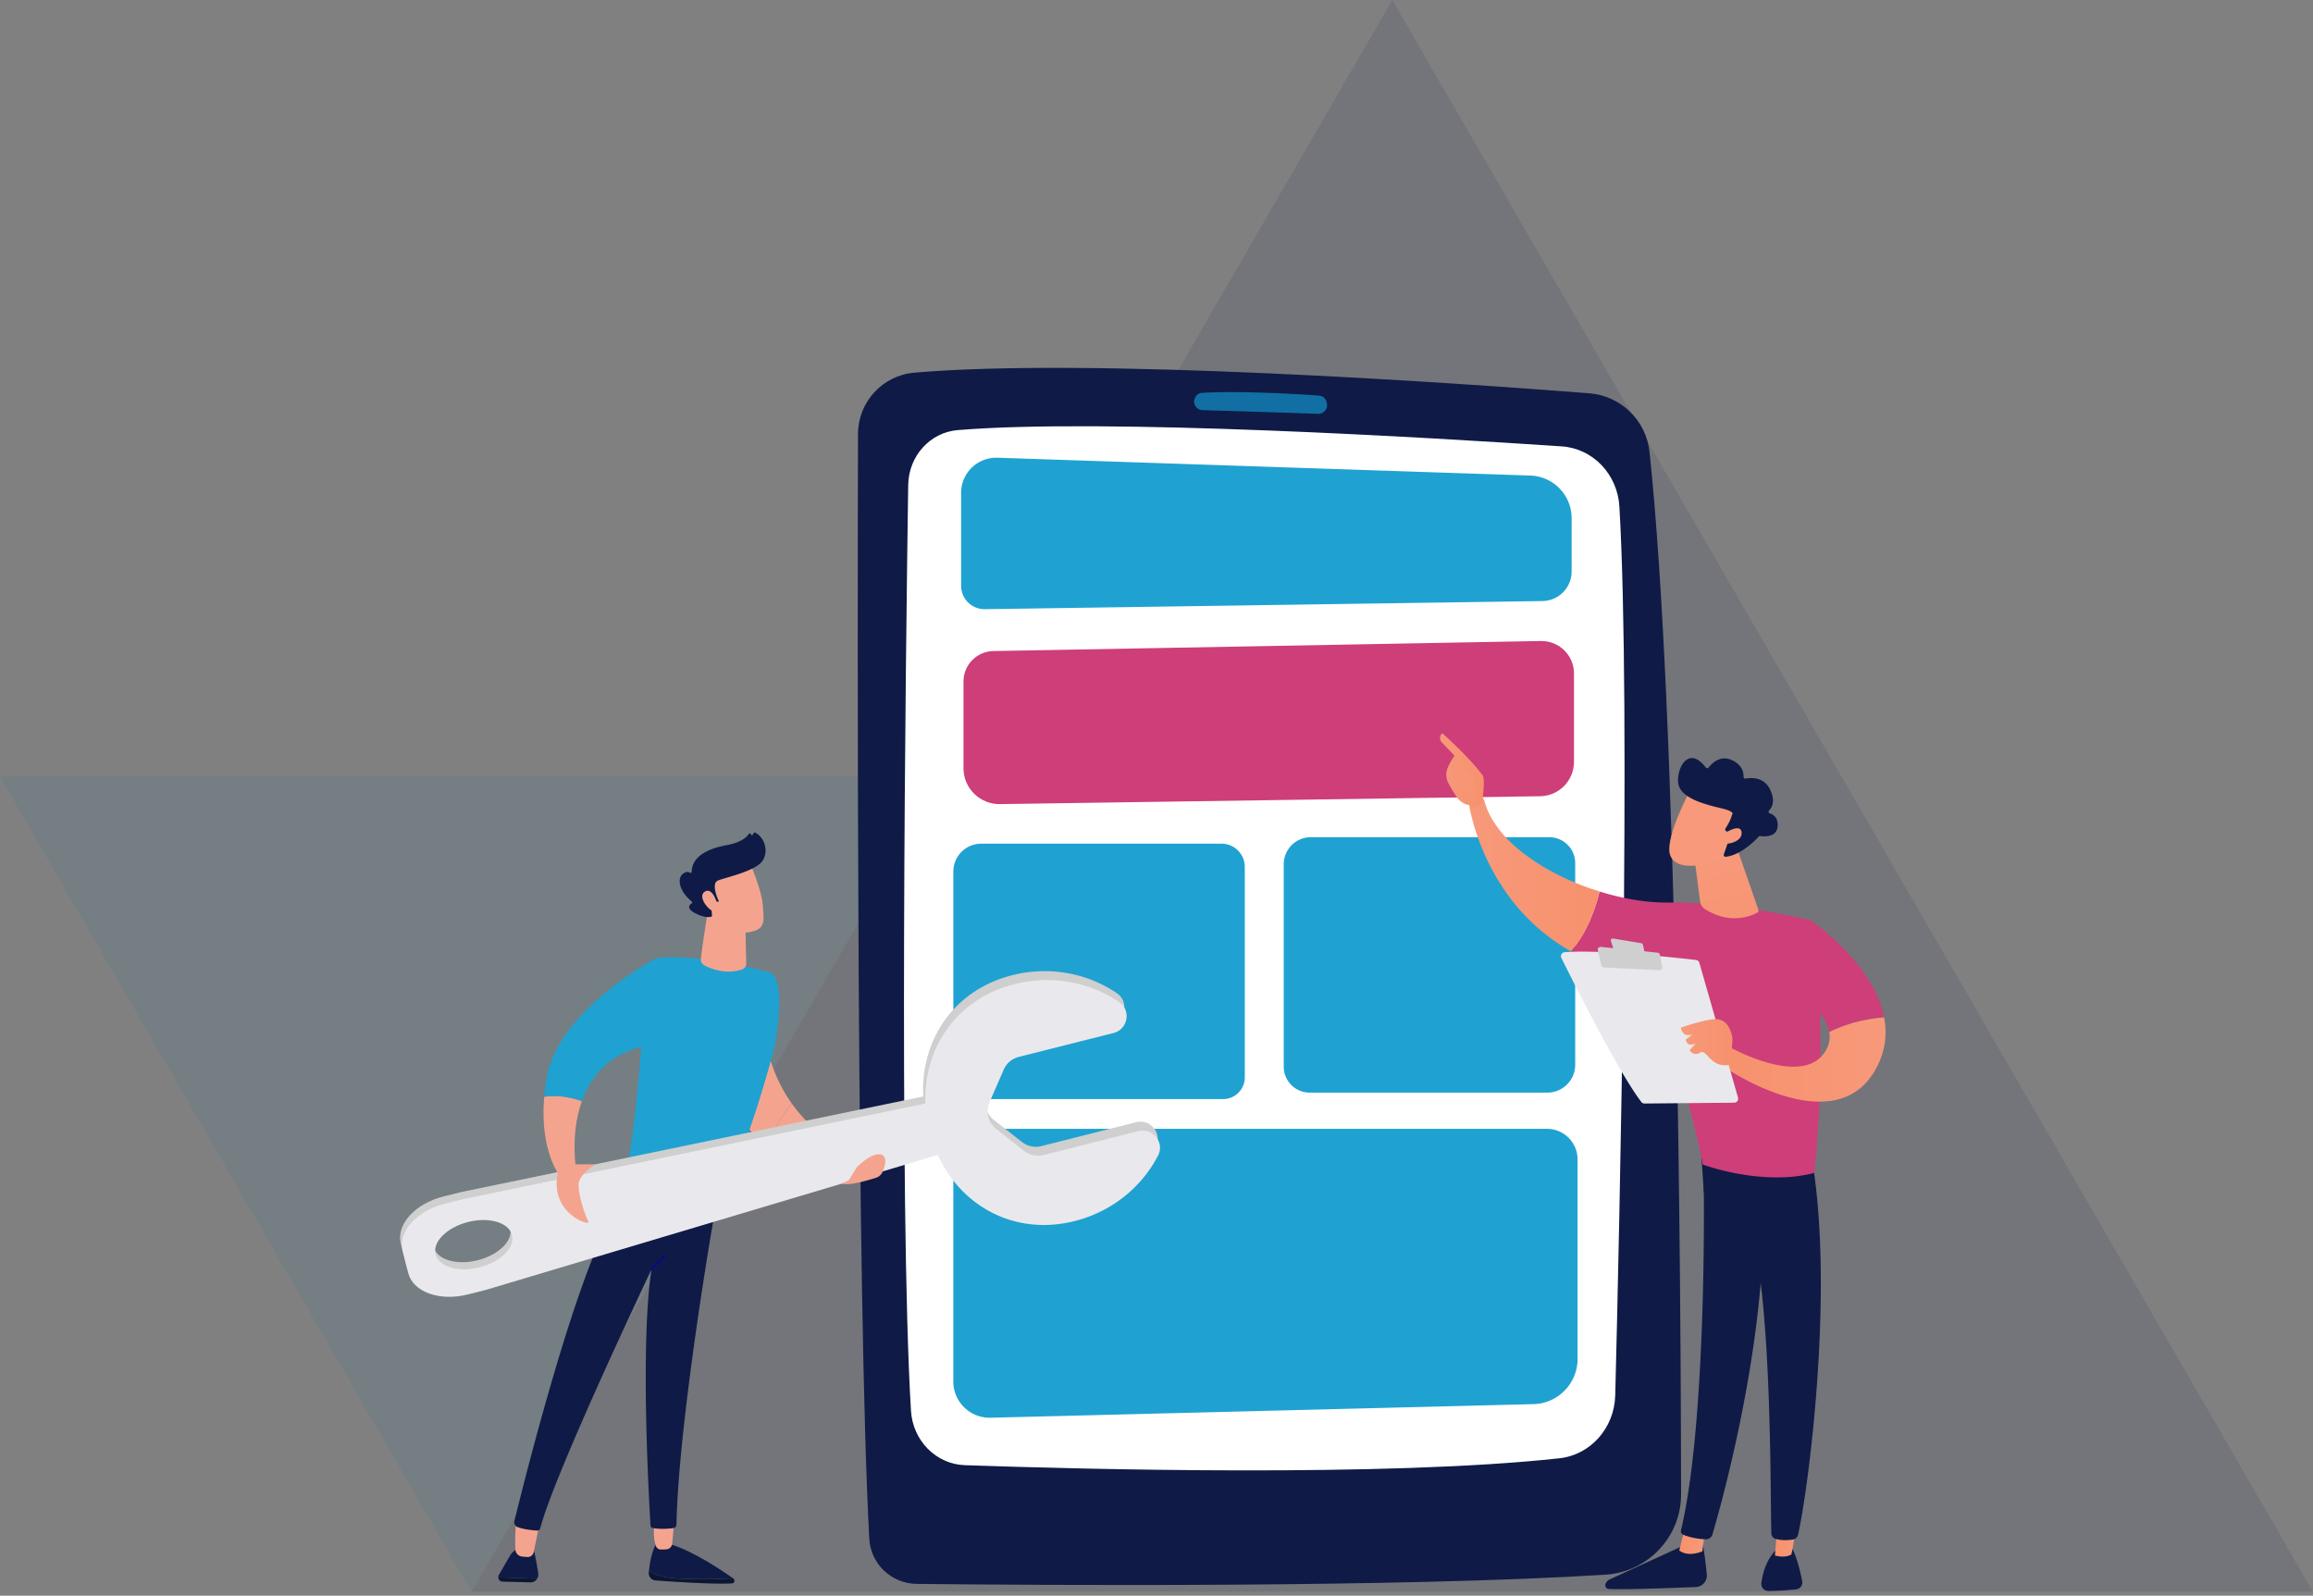 <svg xmlns="http://www.w3.org/2000/svg" width="503" height="347" fill="none" viewBox="0 0 503 347"><rect x="0" y="0" width="503" height="347" fill="#808080" stroke="none"/><path fill="#126fa4" d="M102.551 346.135 205.1 168.854H0z" opacity=".1"/><path fill="#0f1b46" d="M302.774 0 102.551 346.135H503z" opacity=".1"/><path fill="#0f1b46" d="M198.826 81.042c-6.914.6-12.216 6.382-12.236 13.31-.12 42.367-.318 188.511 2.447 240.238.292 5.481 4.795 9.784 10.293 9.846 27.192.291 105.414.83 149.819-2.008 9.25-.59 16.447-8.237 16.434-17.485-.055-44.47-.767-169.528-6.868-226.69-.731-6.85-6.248-12.197-13.127-12.732-29.658-2.306-108.416-7.806-146.762-4.479"/><path fill="#fff" d="M197.504 105.458c-.533 36.242-2.054 156.809.601 201.308.387 6.505 5.449 11.639 11.7 11.856 25.733.895 91.725 2.627 129.331-1.501 6.771-.743 11.946-6.603 12.125-13.695.942-36.985 3.48-149.279.903-193.282-.412-7.021-5.783-12.621-12.518-13.072-27.865-1.874-99.416-6.197-131.394-3.538-6.001.5-10.654 5.649-10.745 11.924z"/><path fill="#126fa4" d="M259.682 87.347a1.884 1.884 0 0 0 1.826 1.842c4.952.149 18.9.577 25.135.8a1.886 1.886 0 0 0 1.911-2.28c-.023-.038-.182-1.575-1.755-1.686-4.217-.291-16.941-1.083-25.349-.596-1.726.1-1.82 2.059-1.765 1.92z"/><path fill="#1fa2d1" d="M265.969 239.01h-51.93c-3.711 0-6.72-3.003-6.72-6.707v-42.767c0-3.353 2.723-6.07 6.083-6.07h52.229a5.067 5.067 0 0 1 5.072 5.062v45.76a4.73 4.73 0 0 1-4.734 4.725zm67.497 66.336-118.053 2.957c-4.438.111-8.097-3.45-8.097-7.88v-46.97c0-4.407 3.581-7.98 7.996-7.98H336.39c3.688 0 6.677 2.983 6.677 6.664v43.383c0 5.335-4.263 9.696-9.604 9.829zm1.969-174.639-121.253 1.767a5.09 5.09 0 0 1-5.17-5.084v-20.223c0-4.316 3.584-7.773 7.905-7.63l115.883 3.878c5.003.169 8.974 4.264 8.974 9.262v11.609c0 3.509-2.824 6.366-6.336 6.418z"/><path fill="#ce3e79" d="m334.915 173.15-117.458 1.712c-4.361.065-7.928-3.447-7.928-7.796v-18.88c0-3.603 2.892-6.541 6.498-6.606l119.063-2.185c3.955-.072 7.2 3.106 7.2 7.056v19.231c0 4.082-3.284 7.41-7.375 7.471z"/><path fill="#1fa2d1" d="M336.494 237.605h-51.677a5.64 5.64 0 0 1-5.647-5.636v-44.028a5.887 5.887 0 0 1 5.894-5.883h51.833a5.65 5.65 0 0 1 5.657 5.646v43.853c0 3.341-2.713 6.048-6.06 6.048"/><path fill="#0f1b46" d="M370.207 335.119s.649 3.664.968 7.293a2.503 2.503 0 0 1-2.395 2.708c-4.841.201-15.196.593-18.913.428a.817.817 0 0 1-.718-1.116c.172-.434.507-.785.933-.982l17.106-7.848 3.022-.487z"/><path fill="url(#a)" d="m370.74 332.965-.52 4.385s-2.996 1.391-5.043-.175l1.241-4.887 4.325.677z"/><path fill="#0f1b46" d="M370.346 250.535c.225 1.144 1.209 57.136-4.789 82.229a.85.85 0 0 0 .501.989c.919.377 2.722.918 4.883.989a1.47 1.47 0 0 0 1.459-1.053c1.715-5.821 9.929-34.991 10.998-62.854 1.196-31.135 0-1.06 0-1.06l-.702-19.247h-12.35zm19.54 86.497s1.034 1.852 2.034 6.768a1.524 1.524 0 0 1-1.345 1.826c-1.598.155-4.058.36-6.03.343a1.52 1.52 0 0 1-1.508-1.696c.218-1.793.9-4.741 2.999-7.034z"/><path fill="url(#b)" d="m390.793 331.393-1.218 6.631s-1.206.895-3.587.247l.581-7.135z"/><path fill="#0f1b46" d="M394.081 252.253c4.903 29.543-1.062 73.017-3.077 81.526a1.33 1.33 0 0 1-1.072 1.009c-.9.149-2.378.269-3.837-.152a1.22 1.22 0 0 1-.877-1.119c-.27-6.878.214-49.11-4.354-65.802a3.8 3.8 0 0 0-1.466-2.091l-8.87-6.295-.679-10.173 24.232 3.101z"/><path fill="#ce3e79" d="M362.831 196.275c14.699-.243 30.915 3.853 30.915 3.853 4.38 25.515.767 54.944.767 54.944-11.378 2.977-24.215-1.823-24.215-1.823-1.891-10.666-10.716-40.679-10.716-40.679-7.18-.888-13.097-2.957-17.967-5.691 3.717-4.3 5.468-9.771 6.228-13.004 5.195 1.612 10.456 2.475 14.988 2.397z"/><path fill="url(#c)" d="M319.417 174.668c1.442-1.742 3.272-.918 3.272-.918 2.163 9.119 13.503 16.513 25.154 20.125-.76 3.233-2.511 8.704-6.228 13.004-19.336-10.851-22.198-32.211-22.198-32.211"/><path fill="url(#d)" d="M319.768 175.112c-.153.48 1.598 1.209 2.628-.753.036-.94.608-4.964.046-5.73-2.996-4.076-8.805-9.187-8.805-9.187-.982.967-.173 1.917-.173 1.917l2.817 2.928c-.588 1.064-1.309 1.962-1.644 3.246-.256.973-.1 2.014.393 2.899.494.889 1.17 2.047 1.807 2.951 1.209 1.713 2.931 1.725 2.931 1.725z"/><path fill="url(#e)" d="m317.513 166.191 2.567 2.172.805 2.163-2.29 2.536s-.77-4.293-1.342-5.221-.276-1.378.257-1.65z"/><path fill="#ce3e79" d="m388.109 214.331 5.637-14.204s13.728 9.311 15.986 21.115c-2.593.191-7.314.862-11.934 3.191-1.014-5.575-9.689-10.102-9.689-10.102"/><path fill="url(#f)" d="M376.11 227.698s15.414 8.694 20.616 1.271c1.079-1.54 1.339-3.074 1.072-4.533 4.62-2.329 9.341-3.003 11.934-3.191.682 3.557.322 7.342-1.774 11.168-9.11 16.633-33.888-.917-33.888-.917l2.04-3.795z"/><path fill="#e9e9ed" d="m377.962 238.698-8.412-29.322a.86.86 0 0 0-.724-.616c-1.524-.178-5.94-.675-11.041-1.106-6.14-.519-13.275-.937-17.538-.58a.857.857 0 0 0-.702 1.235c2.424 4.894 12.395 24.805 17.386 31.326a.86.86 0 0 0 .692.341l19.517-.182a.858.858 0 0 0 .819-1.093z"/><path fill="#cfcfcf" d="m356.915 205.112-6.099-1.015a.436.436 0 0 0-.487.567l.604 1.826a.44.44 0 0 0 .357.295l5.868.782a.437.437 0 0 0 .484-.532l-.373-1.596a.435.435 0 0 0-.354-.331z"/><path fill="#cfcfcf" d="m361.48 210.265-.504-2.611a.6.6 0 0 0-.533-.486l-12.317-1.249a.604.604 0 0 0-.65.743l.783 3.256a.6.6 0 0 0 .559.46l12.038.607a.603.603 0 0 0 .624-.717z"/><path fill="url(#g)" d="M375.932 231.613s1.173-4.81.698-6.515c-.471-1.706-1.387-3.902-4.441-3.412-3.055.486-6.655 1.771-6.655 1.771s.182 2.221 2.502 1.504l-1.439 1.113s.205 1.78 2.164.83l-1.339 1.472s.842 1.463 2.284.525c1.443-.937 2.132 3.292 6.222 2.715z"/><path fill="url(#h)" d="m377.719 184.367 4.675 13.5a.49.49 0 0 1-.221.587c-1.274.704-5.868 2.737-11.401-.765a2.3 2.3 0 0 1-1.056-1.635l-1.514-11.684h9.52z"/><path fill="url(#i)" d="M367.542 171.866s-5.136 9.647-4.477 13.545c.66 3.898 7.021 3.619 12.581.451l3.882-10.42-11.986-3.58z"/><path fill="#0f1b46" d="M375.402 180.748a.397.397 0 0 1-.175-.581c.412-.625 1.182-1.906 1.429-3.028 0 0 .923-.591-2.349-1.372s-8.155-1.995-9.179-4.777c-1-2.711 1.628-9.528 5.819-4.096.16.208.472.211.631.004.689-.892 2.495-2.747 5.003-1.622 2.35 1.051 2.613 2.77 2.58 3.635a.394.394 0 0 0 .468.406c1.186-.227 4.035-.422 5.364 2.497 1.095 2.403.384 3.761-.266 4.426a.397.397 0 0 0 .169.659c.78.24 1.787.898 1.686 2.724-.14 2.523-2.963 2.299-3.769 2.185a.4.4 0 0 0-.354.124c-.689.762-3.798 3.995-7.161 4.384a.4.4 0 0 1-.422-.529l1.455-4.222a.4.4 0 0 0-.217-.496l-.722-.318z"/><path fill="url(#j)" d="M374.814 181.348s3.655-2.504 3.925-.396-3.292 3.055-5.056 2.267l1.131-1.874z"/><path fill="#f4a48e" d="m183.013 249.556-3.688 3.628c-5.234-.502-9.269-2.127-12.366-4.189 1.865-4.628 3.759-7.375 5.247-8.983 4.874 6.839 10.81 9.54 10.81 9.54z"/><path fill="#f4a48e" d="m157.345 235.974 8.701-13.581c.572 7.66 3.165 13.419 6.157 17.619-1.488 1.608-3.382 4.355-5.247 8.982-7.733-5.146-9.611-13.02-9.611-13.02"/><path fill="#0f1b46" d="M148.088 343.307c4.338.198 8.539.075 11.343-.071-2.554-1.813-8.435-5.76-13.357-7.332l-3.379-.201s-1.144 1.738-1.553 5.714c.559.697 2.196 1.67 6.946 1.887z"/><path fill="#0b1633" d="m159.467 343.262-.036-.026c-2.804.142-7.005.269-11.343.071-4.75-.217-6.387-1.19-6.946-1.887q-.031.271-.052.557a1.58 1.58 0 0 0 1.452 1.706c3.555.269 12.363.876 16.613.652.559-.029.767-.749.312-1.073"/><path fill="#0f1b46" d="M117.056 342.146c-.318-2.033-.828-4.971-1.222-5.723-.617-1.178-2.732 0-2.732 0s-1.485.69-2.167 1.842c-.436.732-1.641 2.821-2.456 4.238a.9.9 0 0 0-.127.506l8.464.295c.208-.331.305-.736.237-1.158z"/><path fill="#0b1633" d="M108.355 343.009a.96.96 0 0 0 .939.934l6.03.165a1.71 1.71 0 0 0 1.498-.804l-8.464-.295z"/><path fill="#f4a48e" d="M117.706 329.668c-.072.243-1.166 5.535-1.647 7.86a1.33 1.33 0 0 1-1.368 1.061c-.358-.02-.777-.049-1.212-.107a1.605 1.605 0 0 1-1.397-1.528c-.078-2.033-.117-5.941.633-7.455 1.034-2.088 4.988.169 4.988.169zm24.326 1.514c.468-.016-.188 2.419.523 4.809.159.539.565.963 1.128.97.363.003.799 0 1.237-.039a1.36 1.36 0 0 0 1.255-1.223l.578-6.2-4.718 1.683z"/><path fill="#0f1b46" d="M155.155 265.257c-.208 1.019-7.6 44.048-8.048 66.311a.76.76 0 0 1-.653.739c-.939.13-2.765.299-4.539-.029a.534.534 0 0 1-.442-.49c-.26-4.151-2.336-39.232.208-55.745 0 0-21.015 44.146-24.202 56.319a.644.644 0 0 1-.657.48c-.9-.048-2.771-.207-4.259-.755a1.11 1.11 0 0 1-.702-1.304c1.78-7.283 14.254-57.477 22.721-68.535l20.567 3.013z"/><path fill="url(#k)" d="M141.684 276.319a.27.27 0 0 1-.191-.078.27.27 0 0 1-.004-.389l2.814-2.873a.274.274 0 0 1 .39-.003c.11.107.11.282.003.389l-2.813 2.873a.28.28 0 0 1-.199.084z"/><path fill="#1fa2d1" d="M167.167 211.387c-5.397-1.411-15.355-3.623-23.283-3.149a3.58 3.58 0 0 0-3.382 3.363c-1.199 21.072-2.834 39.77-5.917 50.647 6.927 2.737 13.792 4.005 20.567 3.013 5.075-10.851 9.513-23.375 13.302-37.598 0 0 2.225-11.347.065-15.128-.338-.591-.78-.996-1.355-1.145z"/><path fill="#f4a48e" d="M154.184 196.625s-1.365 8.117-1.771 11.869c-.065.61.253 1.187.799 1.469 1.491.766 4.669 1.998 8.136.866.572-.185.945-.736.932-1.336l-.237-10.834z"/><path fill="#f4a48e" d="M163.073 187.633s2.629 6.031 2.807 9.196c.176 3.165.861 5.218-2.807 5.857s-6.755-1.187-8.428-4.339c0 0-2.622-4.858-2.034-6.849.588-1.988 10.462-3.865 10.462-3.865"/><path fill="#0f1b46" d="M155.899 196.08h.465s-1.911-3.911-.231-4.598c1.677-.688 8.324-2.04 9.76-4.394 1.385-2.27.15-5.202-1.696-6.022a.245.245 0 0 0-.315.117l-.153.288a.248.248 0 0 1-.458-.049c-.058-.204-.334-.249-.445-.068-.438.704-1.628 1.849-4.815 2.436-4.523.833-7.515 2.662-7.59 5.782a.25.25 0 0 1-.386.204c-.335-.204-.868-.298-1.583.302-1.241 1.041-.734 3.745 1.989 5.97.13.107.126.308-.013.399-.494.321-1.229 1.083.675 2.101 1.95 1.041 3.107.928 3.542.817a.25.25 0 0 0 .188-.256l-.172-2.766a.247.247 0 0 1 .25-.263z"/><path fill="#f4a48e" d="M156.013 196.657s-1.004-3.852-2.733-2.772c-1.731 1.08.897 4.316 2.288 4.459l.445-1.69z"/><path fill="#cfcfcf" d="m99.868 259.329-3.55.895c-6.096 1.538-10.197 6.11-9.157 10.212l1.235 4.878c1.04 4.102 6.823 6.181 12.918 4.643l3.552-.895q.35-.087.701-.194l104.157-31.106-2.69-10.624-106.454 22.029q-.356.074-.708.162zm1.527 4.868c4.588-1.158 8.867.11 9.556 2.831s-2.472 5.866-7.06 7.024-8.867-.11-9.556-2.831 2.473-5.866 7.06-7.024"/><path fill="#cfcfcf" d="m241.662 222.701-20.609 5.199a4.87 4.87 0 0 0-3.281 2.785l-3.084 7.105a4.866 4.866 0 0 0 1.459 5.763l6.096 4.79a4.9 4.9 0 0 0 4.214.895l20.612-5.199c3.109-.784 5.751 2.455 4.282 5.299-3.512 6.807-9.955 12.19-18.156 14.259-14.822 3.739-27.939-5.224-31.542-19.454s3.672-28.336 18.494-32.075c8.201-2.069 16.434-.386 22.763 3.937 2.645 1.806 1.865 5.908-1.244 6.693z"/><path fill="#e9e9ed" d="m242.153 224.64-20.609 5.199a4.87 4.87 0 0 0-3.282 2.785l-3.083 7.106a4.86 4.86 0 0 0 1.459 5.762l6.095 4.79a4.89 4.89 0 0 0 4.214.895l20.613-5.198c3.109-.785 5.75 2.454 4.282 5.298-3.512 6.807-9.955 12.19-18.156 14.259-14.822 3.739-27.939-5.224-31.542-19.454-3.604-14.229 3.671-28.336 18.494-32.075 8.2-2.069 16.433-.386 22.763 3.937 2.644 1.806 1.865 5.908-1.245 6.693z"/><path fill="#e9e9ed" d="m100.258 260.876-3.551.895c-6.095 1.537-10.196 6.11-9.156 10.212l1.235 4.878c1.04 4.102 6.823 6.18 12.918 4.643l3.551-.895q.351-.087.702-.194l104.157-31.106-2.691-10.624-106.453 22.029q-.357.074-.708.162zm1.531 4.865c4.587-1.158 8.866.11 9.555 2.831s-2.472 5.866-7.06 7.024c-4.588 1.157-8.867-.11-9.556-2.831s2.473-5.867 7.061-7.024"/><path fill="#f4a48e" d="M126.534 239.451c-2.671 7.475-1.167 15.491-1.167 15.491l-3.518.937s-4.546-5.396-3.506-17.372c3.249-.496 6.29.266 8.191.947z"/><path fill="#1fa2d1" d="M118.343 238.504a47 47 0 0 1 .575-4.287c2.378-13.209 19.342-23.369 23.335-25.593a.544.544 0 0 1 .809.496l-.569 17.953c-9.448 1.268-13.919 6.664-15.959 12.371-1.901-.681-4.942-1.44-8.191-.947z"/><path fill="#f4a48e" d="M190.434 256.142a2.28 2.28 0 0 0 1.475-1.275c.539-1.209 1.15-3.142-.15-3.732-1.936-.879-5.455 2.721-5.455 2.721l-1.719 2.782-1.572.762c1.439.396 4.217-.263 7.421-1.258m-65.301-2.958h4.351s-3.529 2.111-3.646 4.336c-.117 2.221 1.401 6.823 2.112 8.078.777 1.368-9.851-2.04-6.098-12.411h3.285z"/><defs><linearGradient id="a" x1="370.74" x2="365.174" y1="335.102" y2="335.102" gradientUnits="userSpaceOnUse"><stop stop-color="#f7997a"/><stop offset="1" stop-color="#f7916d"/></linearGradient><linearGradient id="b" x1="390.793" x2="385.988" y1="334.817" y2="334.817" gradientUnits="userSpaceOnUse"><stop stop-color="#f7997a"/><stop offset="1" stop-color="#f7916d"/></linearGradient><linearGradient id="c" x1="319.417" x2="347.843" y1="190.22" y2="190.22" gradientUnits="userSpaceOnUse"><stop stop-color="#f7997a"/><stop offset="1" stop-color="#f7916d"/></linearGradient><linearGradient id="d" x1="313.149" x2="322.689" y1="167.546" y2="167.546" gradientUnits="userSpaceOnUse"><stop stop-color="#f7997a"/><stop offset="1" stop-color="#f7916d"/></linearGradient><linearGradient id="e" x1="350.514" x2="283.683" y1="143.656" y2="197.288" gradientUnits="userSpaceOnUse"><stop stop-color="#f7997a"/><stop offset="1" stop-color="#f7916d"/></linearGradient><linearGradient id="f" x1="410.044" x2="374.07" y1="230.406" y2="230.406" gradientUnits="userSpaceOnUse"><stop stop-color="#f7997a"/><stop offset="1" stop-color="#f7916d"/></linearGradient><linearGradient id="g" x1="365.534" x2="376.744" y1="226.641" y2="226.641" gradientUnits="userSpaceOnUse"><stop stop-color="#f7997a"/><stop offset="1" stop-color="#f7916d"/></linearGradient><linearGradient id="h" x1="372.952" x2="381.369" y1="183.274" y2="220.574" gradientUnits="userSpaceOnUse"><stop stop-color="#f7997a"/><stop offset="1" stop-color="#f7916d"/></linearGradient><linearGradient id="i" x1="401.183" x2="405.858" y1="10.758" y2="-15.926" gradientUnits="userSpaceOnUse"><stop stop-color="#f7997a"/><stop offset="1" stop-color="#f7916d"/></linearGradient><linearGradient id="j" x1="406.422" x2="411.097" y1="11.674" y2="-15.01" gradientUnits="userSpaceOnUse"><stop stop-color="#f7997a"/><stop offset="1" stop-color="#f7916d"/></linearGradient><linearGradient id="k" x1="153.764" x2="134.498" y1="260.834" y2="285.785" gradientUnits="userSpaceOnUse"><stop stop-color="#09005d"/><stop offset="1" stop-color="#1a0f91"/></linearGradient></defs></svg>